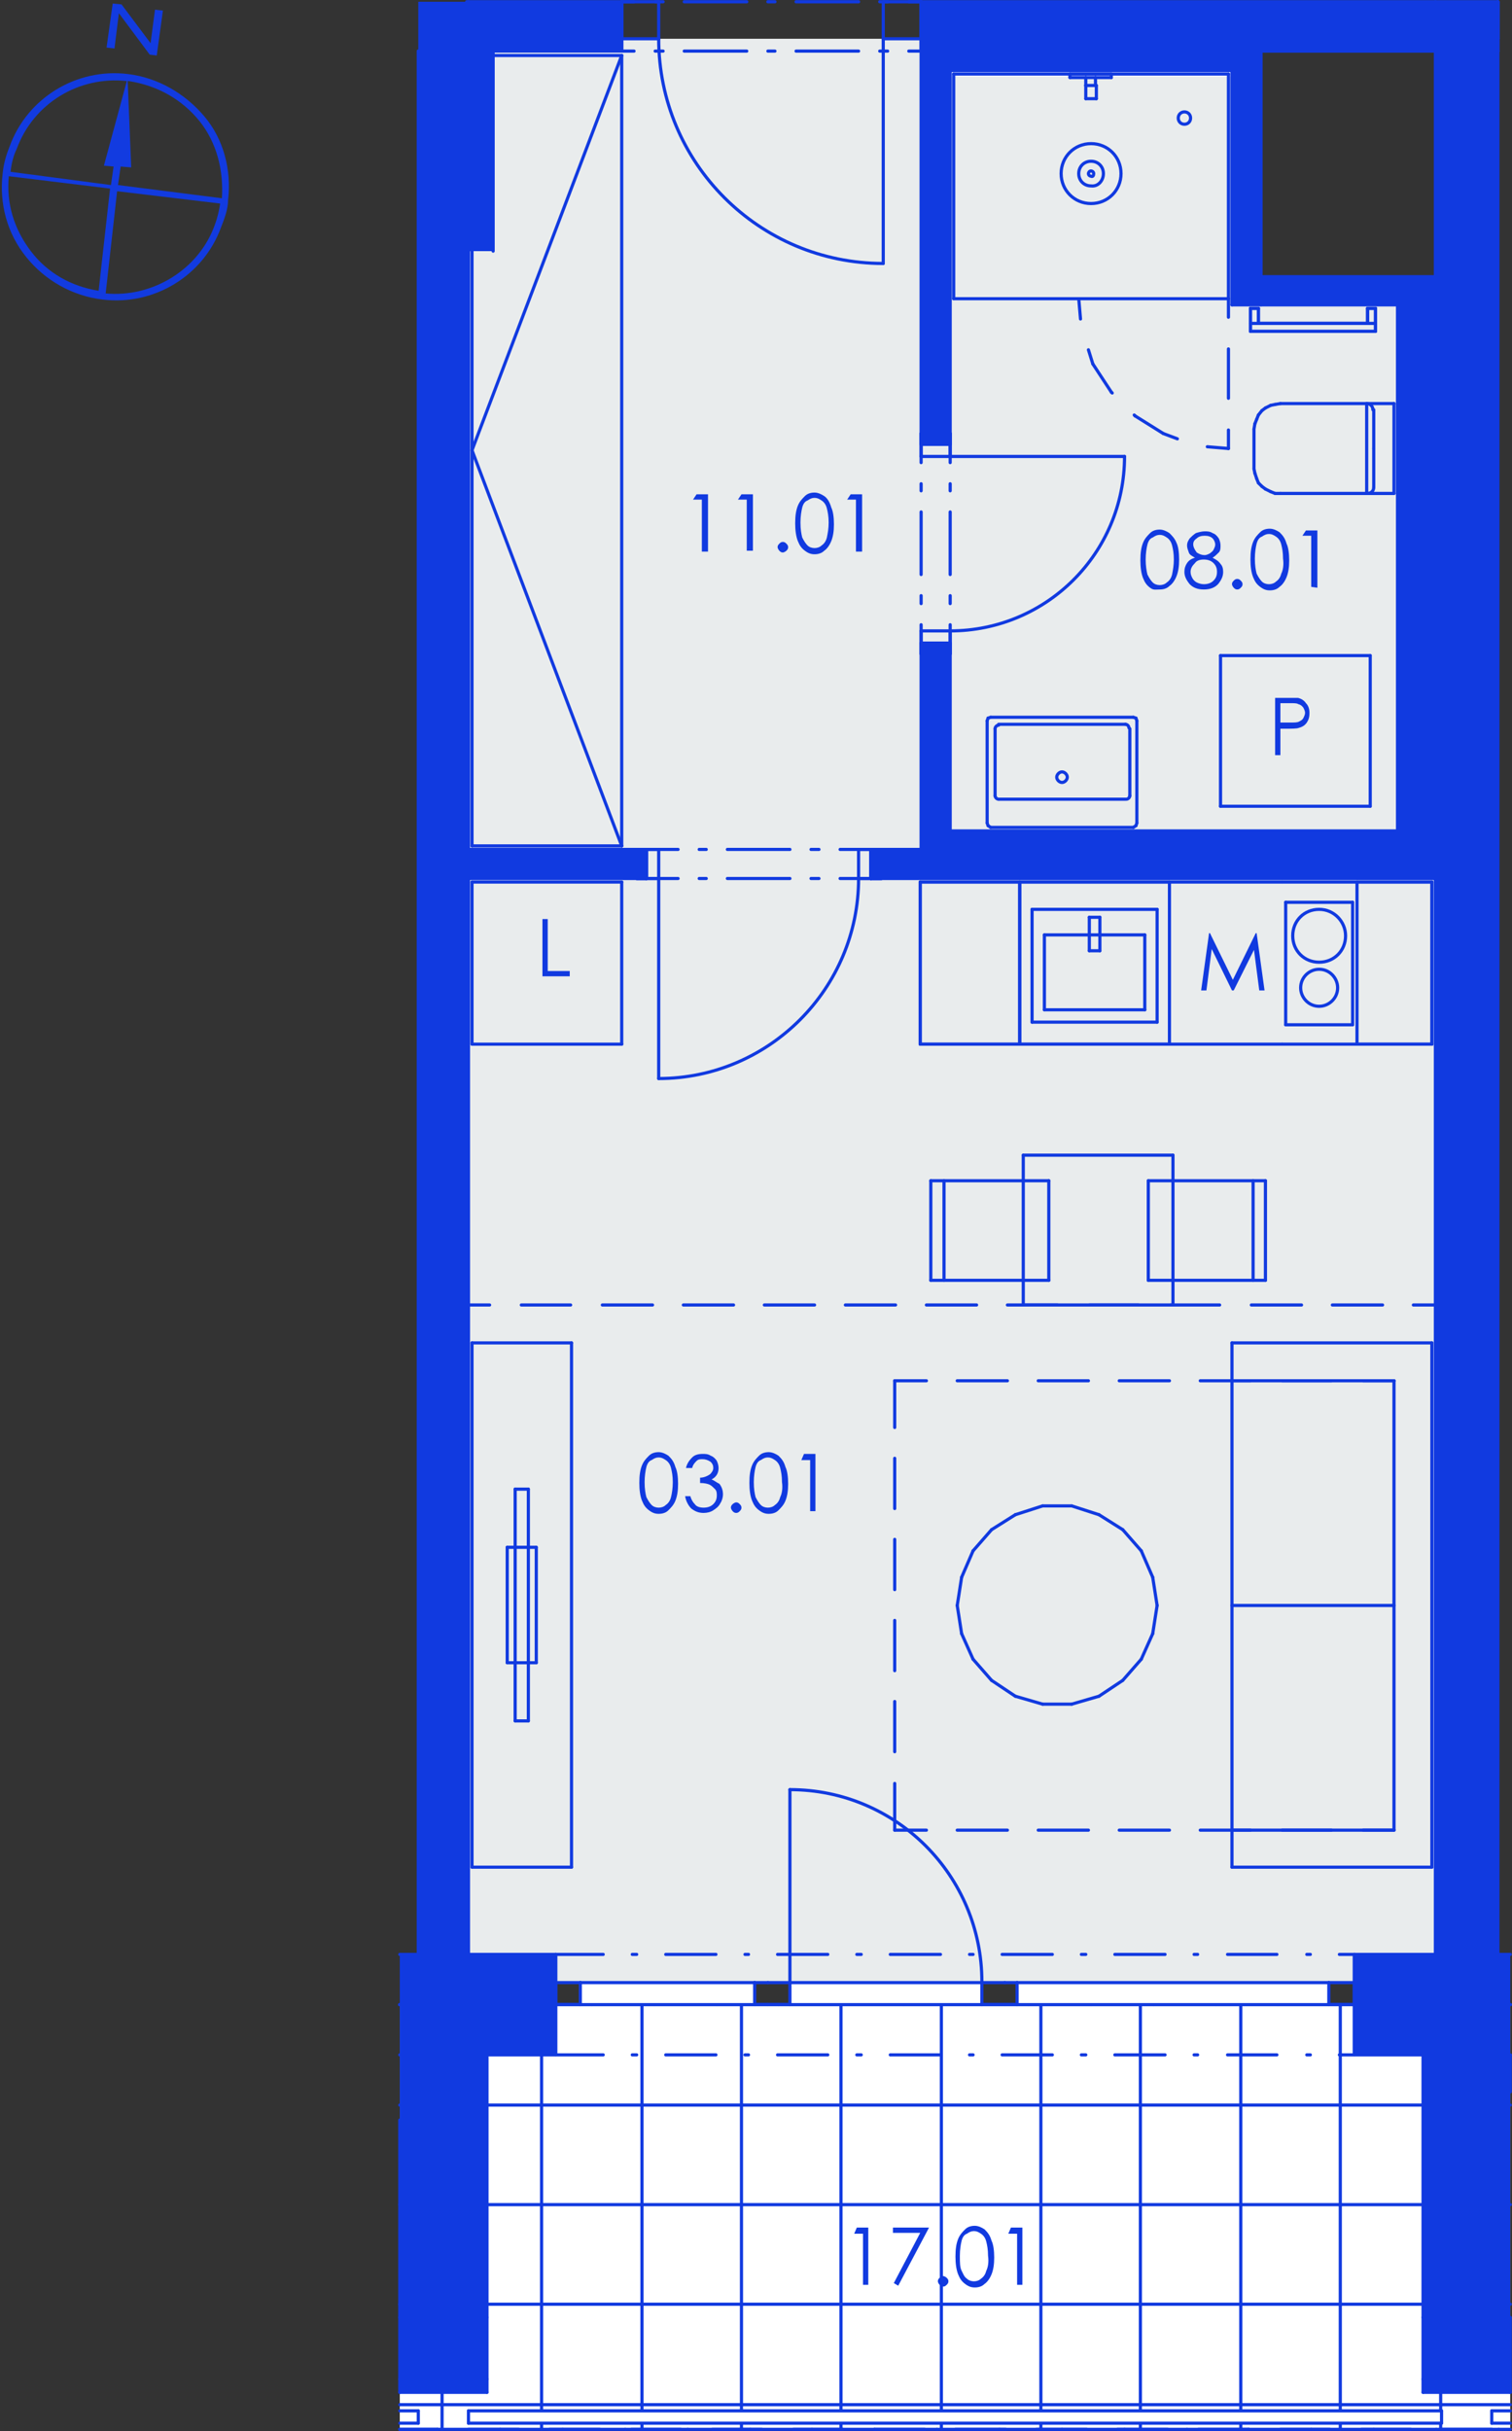 <?xml version="1.0" encoding="utf-8"?>
<!-- Generator: Adobe Illustrator 28.0.0, SVG Export Plug-In . SVG Version: 6.00 Build 0)  -->
<svg version="1.1" id="Layer_1" xmlns="http://www.w3.org/2000/svg" xmlns:xlink="http://www.w3.org/1999/xlink" x="0px" y="0px"
	 viewBox="0 0 171.7 275.9" style="enable-background:new 0 0 171.7 275.9;" xml:space="preserve">
<rect x="0" y="0" width="171.7" height="275.9" fill="#333333" stroke="none"/>
<style type="text/css">
	.st0{fill-rule:evenodd;clip-rule:evenodd;fill:#FFFFFF;}
	.st1{fill-rule:evenodd;clip-rule:evenodd;fill:#E9ECED;}
	.st2{opacity:0.753;fill-rule:evenodd;clip-rule:evenodd;fill:#259B64;enable-background:new    ;}
	.st3{fill:none;stroke:#113AE0;stroke-width:0.36;stroke-linecap:round;stroke-linejoin:round;stroke-miterlimit:10;}
	.st4{fill-rule:evenodd;clip-rule:evenodd;fill:#113AE0;}
	.st5{fill:#123BE0;}
</style>
<g>
	<polyline class="st0" points="45.4,221.8 47.5,221.8 45.4,221.8 	"/>
	<polyline class="st0" points="53.2,99.7 163,99.7 163,221.8 153.8,221.8 153.8,225 63.1,225 63.1,221.8 53.2,221.8 53.2,99.7 	"/>
	<polyline class="st0" points="107.9,8 139.9,8 139.9,34.6 158.7,34.6 158.7,94.3 107.9,94.3 107.9,8 	"/>
	<polyline class="st0" points="104.6,96.4 53.2,96.4 53.2,28.5 56,28.5 56,5.8 104.6,5.8 104.6,96.4 	"/>
	<polyline class="st0" points="45.4,233.2 45.4,272.9 45.4,272.9 45.4,233.2 	"/>
	<polyline class="st0" points="161.6,233.2 161.6,272.9 55.3,272.9 55.3,233.2 161.6,233.2 	"/>
	<polyline class="st1" points="53.2,5.8 70.6,5.8 70.6,4.4 105.3,4.4 105.3,8.7 139.9,8.7 139.9,34.6 163,34.6 163,221.8 
		153.8,221.8 153.8,225 63.1,225 63.1,221.8 53.2,221.8 53.2,5.8 	"/>
	<polyline class="st2" points="45.4,221.8 45.4,221.8 47.5,221.8 45.4,221.8 	"/>
	<line class="st3" x1="171.5" y1="227.5" x2="45.4" y2="227.5"/>
	<line class="st3" x1="171.5" y1="227.5" x2="45.4" y2="227.5"/>
	<line class="st3" x1="171.5" y1="227.5" x2="45.4" y2="227.5"/>
	<polyline class="st0" points="45.4,227.5 171.5,227.5 171.5,275.7 45.4,275.7 45.4,227.5 	"/>
	<g>
		<line class="st3" x1="45.4" y1="272.9" x2="171.5" y2="272.9"/>
		<line class="st3" x1="45.4" y1="261.5" x2="171.5" y2="261.5"/>
		<line class="st3" x1="45.4" y1="250.2" x2="171.5" y2="250.2"/>
		<line class="st3" x1="45.4" y1="238.9" x2="171.5" y2="238.9"/>
		<line class="st3" x1="45.4" y1="227.5" x2="171.5" y2="227.5"/>
		<line class="st3" x1="163.6" y1="275.7" x2="163.6" y2="227.5"/>
		<line class="st3" x1="152.2" y1="275.7" x2="152.2" y2="227.5"/>
		<line class="st3" x1="140.9" y1="275.7" x2="140.9" y2="227.5"/>
		<line class="st3" x1="129.5" y1="275.7" x2="129.5" y2="227.5"/>
		<line class="st3" x1="118.2" y1="275.7" x2="118.2" y2="227.5"/>
		<line class="st3" x1="106.9" y1="275.7" x2="106.9" y2="227.5"/>
		<line class="st3" x1="95.5" y1="275.7" x2="95.5" y2="227.5"/>
		<line class="st3" x1="84.2" y1="275.7" x2="84.2" y2="227.5"/>
		<line class="st3" x1="72.9" y1="275.7" x2="72.9" y2="227.5"/>
		<line class="st3" x1="61.5" y1="275.7" x2="61.5" y2="227.5"/>
		<line class="st3" x1="50.2" y1="275.7" x2="50.2" y2="227.5"/>
	</g>
	<line class="st3" x1="45.9" y1="227.5" x2="45.9" y2="227.5"/>
	<line class="st3" x1="53" y1="227.5" x2="53" y2="227.5"/>
	<line class="st3" x1="60.1" y1="227.5" x2="60.1" y2="227.5"/>
	<line class="st3" x1="67.2" y1="227.5" x2="67.2" y2="227.5"/>
	<line class="st3" x1="74.3" y1="227.5" x2="74.3" y2="227.5"/>
	<line class="st3" x1="81.4" y1="227.5" x2="81.4" y2="227.5"/>
	<line class="st3" x1="88.4" y1="227.5" x2="88.4" y2="227.5"/>
	<line class="st3" x1="95.5" y1="227.5" x2="95.5" y2="227.5"/>
	<line class="st3" x1="102.6" y1="227.5" x2="102.6" y2="227.5"/>
	<line class="st3" x1="109.7" y1="227.5" x2="109.7" y2="227.5"/>
	<line class="st3" x1="116.8" y1="227.5" x2="116.8" y2="227.5"/>
	<line class="st3" x1="123.9" y1="227.5" x2="123.9" y2="227.5"/>
	<line class="st3" x1="131" y1="227.5" x2="131" y2="227.5"/>
	<line class="st3" x1="138.1" y1="227.5" x2="138.1" y2="227.5"/>
	<line class="st3" x1="145.1" y1="227.5" x2="145.1" y2="227.5"/>
	<line class="st3" x1="152.2" y1="227.5" x2="152.2" y2="227.5"/>
	<line class="st3" x1="159.3" y1="227.5" x2="159.3" y2="227.5"/>
	<line class="st3" x1="166.4" y1="227.5" x2="166.4" y2="227.5"/>
	<line class="st3" x1="170.2" y1="275.7" x2="170.2" y2="275.7"/>
	<line class="st3" x1="163.1" y1="275.7" x2="163.1" y2="275.7"/>
	<line class="st3" x1="156" y1="275.7" x2="156" y2="275.7"/>
	<line class="st3" x1="148.9" y1="275.7" x2="148.9" y2="275.7"/>
	<line class="st3" x1="141.8" y1="275.7" x2="141.8" y2="275.7"/>
	<line class="st3" x1="134.8" y1="275.7" x2="134.8" y2="275.7"/>
	<line class="st3" x1="127.7" y1="275.7" x2="127.7" y2="275.7"/>
	<line class="st3" x1="120.6" y1="275.7" x2="120.6" y2="275.7"/>
	<line class="st3" x1="113.5" y1="275.7" x2="113.5" y2="275.7"/>
	<line class="st3" x1="106.4" y1="275.7" x2="106.4" y2="275.7"/>
	<line class="st3" x1="99.3" y1="275.7" x2="99.3" y2="275.7"/>
	<line class="st3" x1="92.2" y1="275.7" x2="92.2" y2="275.7"/>
	<line class="st3" x1="85.2" y1="275.7" x2="85.2" y2="275.7"/>
	<line class="st3" x1="78.1" y1="275.7" x2="78.1" y2="275.7"/>
	<line class="st3" x1="71" y1="275.7" x2="71" y2="275.7"/>
	<line class="st3" x1="63.9" y1="275.7" x2="63.9" y2="275.7"/>
	<line class="st3" x1="56.8" y1="275.7" x2="56.8" y2="275.7"/>
	<line class="st3" x1="49.7" y1="275.7" x2="49.7" y2="275.7"/>
	<line class="st3" x1="163" y1="5.8" x2="163" y2="221.8"/>
	<line class="st3" x1="170.1" y1="221.8" x2="170.1" y2="5.8"/>
	<line class="st3" x1="47.5" y1="5.8" x2="47.5" y2="221.8"/>
	<line class="st3" x1="53.2" y1="221.8" x2="53.2" y2="5.8"/>
	<line class="st3" x1="170.1" y1="5.8" x2="170.1" y2="4.4"/>
	<line class="st3" x1="170.1" y1="4.4" x2="170.1" y2="0.2"/>
	<line class="st3" x1="104.6" y1="5.8" x2="104.6" y2="4.4"/>
	<line class="st3" x1="104.6" y1="4.4" x2="104.6" y2="0.2"/>
	<line class="st3" x1="70.6" y1="5.8" x2="70.6" y2="4.4"/>
	<line class="st3" x1="70.6" y1="4.4" x2="70.6" y2="0.2"/>
	<line class="st3" x1="53.2" y1="5.8" x2="70.6" y2="5.8"/>
	<line class="st3" x1="104.6" y1="5.8" x2="170.1" y2="5.8"/>
	<line class="st3" x1="163" y1="0.2" x2="104.6" y2="0.2"/>
	<line class="st3" x1="170.1" y1="0.2" x2="163" y2="0.2"/>
	<line class="st3" x1="53.2" y1="0.2" x2="53" y2="0.2"/>
	<line class="st3" x1="70.6" y1="0.2" x2="53.2" y2="0.2"/>
	<line class="st3" x1="170.1" y1="0.2" x2="170.1" y2="4.4"/>
	<line class="st3" x1="170.1" y1="4.4" x2="170.1" y2="0.2"/>
	<line class="st3" x1="170.1" y1="4.4" x2="170.1" y2="0.2"/>
	<line class="st3" x1="170.1" y1="5.8" x2="170.1" y2="4.4"/>
	<line class="st3" x1="70.6" y1="5.8" x2="72" y2="5.8"/>
	<line class="st3" x1="74.4" y1="5.8" x2="75.3" y2="5.8"/>
	<line class="st3" x1="77.7" y1="5.8" x2="84.8" y2="5.8"/>
	<line class="st3" x1="87.2" y1="5.8" x2="88" y2="5.8"/>
	<line class="st3" x1="90.4" y1="5.8" x2="97.5" y2="5.8"/>
	<line class="st3" x1="99.9" y1="5.8" x2="100.8" y2="5.8"/>
	<line class="st3" x1="103.2" y1="5.8" x2="104.6" y2="5.8"/>
	<line class="st3" x1="70.6" y1="0.2" x2="72" y2="0.2"/>
	<line class="st3" x1="74.4" y1="0.2" x2="75.3" y2="0.2"/>
	<line class="st3" x1="77.7" y1="0.2" x2="84.8" y2="0.2"/>
	<line class="st3" x1="87.2" y1="0.2" x2="88" y2="0.2"/>
	<line class="st3" x1="90.4" y1="0.2" x2="97.5" y2="0.2"/>
	<line class="st3" x1="99.9" y1="0.2" x2="100.8" y2="0.2"/>
	<line class="st3" x1="103.2" y1="0.2" x2="104.6" y2="0.2"/>
	<g>
		<path class="st3" d="M100.3,29.9c-14.1,0-25.5-11.4-25.5-25.5"/>
	</g>
	<line class="st3" x1="70.6" y1="0.2" x2="74.8" y2="0.2"/>
	<line class="st3" x1="74.8" y1="0.2" x2="74.8" y2="4.4"/>
	<line class="st3" x1="74.8" y1="4.4" x2="70.6" y2="4.4"/>
	<line class="st3" x1="70.6" y1="4.4" x2="70.6" y2="0.2"/>
	<line class="st3" x1="104.6" y1="4.4" x2="100.3" y2="4.4"/>
	<line class="st3" x1="100.3" y1="4.4" x2="100.3" y2="0.2"/>
	<line class="st3" x1="100.3" y1="0.2" x2="104.6" y2="0.2"/>
	<line class="st3" x1="104.6" y1="0.2" x2="104.6" y2="4.4"/>
	<line class="st3" x1="100.3" y1="4.4" x2="100.3" y2="29.9"/>
	<line class="st3" x1="70.6" y1="4.4" x2="70.6" y2="0.2"/>
	<line class="st3" x1="70.6" y1="4.4" x2="70.6" y2="0.2"/>
	<line class="st3" x1="70.6" y1="5.8" x2="70.6" y2="4.4"/>
	<line class="st3" x1="104.6" y1="4.4" x2="104.6" y2="0.2"/>
	<line class="st3" x1="104.6" y1="4.4" x2="104.6" y2="0.2"/>
	<line class="st3" x1="104.6" y1="5.8" x2="104.6" y2="4.4"/>
	<line class="st3" x1="46.8" y1="227.5" x2="46.8" y2="233.2"/>
	<line class="st3" x1="53.9" y1="233.2" x2="53.9" y2="227.5"/>
	<line class="st3" x1="53.9" y1="227.5" x2="46.8" y2="227.5"/>
	<line class="st3" x1="163" y1="227.5" x2="163" y2="233.2"/>
	<line class="st3" x1="170.1" y1="233.2" x2="170.1" y2="227.5"/>
	<line class="st3" x1="170.1" y1="227.5" x2="163" y2="227.5"/>
	<line class="st3" x1="53.9" y1="227.5" x2="63.1" y2="227.5"/>
	<line class="st3" x1="153.8" y1="227.5" x2="163" y2="227.5"/>
	<line class="st3" x1="170.1" y1="227.5" x2="171.5" y2="227.5"/>
	<line class="st3" x1="45.4" y1="227.5" x2="46.8" y2="227.5"/>
	<line class="st3" x1="153.8" y1="225" x2="153.8" y2="221.8"/>
	<line class="st3" x1="153.8" y1="233.2" x2="153.8" y2="227.5"/>
	<line class="st3" x1="153.8" y1="227.5" x2="153.8" y2="225"/>
	<line class="st3" x1="63.1" y1="225" x2="63.1" y2="221.8"/>
	<line class="st3" x1="63.1" y1="233.2" x2="63.1" y2="227.5"/>
	<line class="st3" x1="63.1" y1="227.5" x2="63.1" y2="225"/>
	<line class="st3" x1="45.4" y1="233.2" x2="45.4" y2="233.2"/>
	<line class="st3" x1="55.3" y1="233.2" x2="63.1" y2="233.2"/>
	<line class="st3" x1="153.8" y1="233.2" x2="161.6" y2="233.2"/>
	<line class="st3" x1="171.5" y1="233.2" x2="171.5" y2="233.2"/>
	<line class="st3" x1="170.1" y1="221.8" x2="153.8" y2="221.8"/>
	<line class="st3" x1="171.5" y1="221.8" x2="170.1" y2="221.8"/>
	<line class="st3" x1="63.1" y1="221.8" x2="53.2" y2="221.8"/>
	<line class="st3" x1="47.5" y1="221.8" x2="45.4" y2="221.8"/>
	<line class="st3" x1="63.1" y1="233.2" x2="68.5" y2="233.2"/>
	<line class="st3" x1="71.8" y1="233.2" x2="72.3" y2="233.2"/>
	<line class="st3" x1="75.6" y1="233.2" x2="81.3" y2="233.2"/>
	<line class="st3" x1="84.6" y1="233.2" x2="85" y2="233.2"/>
	<line class="st3" x1="88.3" y1="233.2" x2="94" y2="233.2"/>
	<line class="st3" x1="97.3" y1="233.2" x2="97.8" y2="233.2"/>
	<line class="st3" x1="101.1" y1="233.2" x2="106.8" y2="233.2"/>
	<line class="st3" x1="110.1" y1="233.2" x2="110.5" y2="233.2"/>
	<line class="st3" x1="113.8" y1="233.2" x2="119.5" y2="233.2"/>
	<line class="st3" x1="122.8" y1="233.2" x2="123.3" y2="233.2"/>
	<line class="st3" x1="126.6" y1="233.2" x2="132.3" y2="233.2"/>
	<line class="st3" x1="135.6" y1="233.2" x2="136" y2="233.2"/>
	<line class="st3" x1="139.4" y1="233.2" x2="145" y2="233.2"/>
	<line class="st3" x1="148.4" y1="233.2" x2="148.8" y2="233.2"/>
	<line class="st3" x1="152.1" y1="233.2" x2="153.8" y2="233.2"/>
	<line class="st3" x1="63.1" y1="221.8" x2="68.5" y2="221.8"/>
	<line class="st3" x1="71.8" y1="221.8" x2="72.3" y2="221.8"/>
	<line class="st3" x1="75.6" y1="221.8" x2="81.3" y2="221.8"/>
	<line class="st3" x1="84.6" y1="221.8" x2="85" y2="221.8"/>
	<line class="st3" x1="88.3" y1="221.8" x2="94" y2="221.8"/>
	<line class="st3" x1="97.3" y1="221.8" x2="97.8" y2="221.8"/>
	<line class="st3" x1="101.1" y1="221.8" x2="106.8" y2="221.8"/>
	<line class="st3" x1="110.1" y1="221.8" x2="110.5" y2="221.8"/>
	<line class="st3" x1="113.8" y1="221.8" x2="119.5" y2="221.8"/>
	<line class="st3" x1="122.8" y1="221.8" x2="123.3" y2="221.8"/>
	<line class="st3" x1="126.6" y1="221.8" x2="132.3" y2="221.8"/>
	<line class="st3" x1="135.6" y1="221.8" x2="136" y2="221.8"/>
	<line class="st3" x1="139.4" y1="221.8" x2="145" y2="221.8"/>
	<line class="st3" x1="148.4" y1="221.8" x2="148.8" y2="221.8"/>
	<line class="st3" x1="152.1" y1="221.8" x2="153.8" y2="221.8"/>
	<polyline class="st0" points="65.9,225 65.9,227.5 85.7,227.5 85.7,225 65.9,225 	"/>
	<polyline class="st0" points="89.7,225 89.7,227.5 111.5,227.5 111.5,225 89.7,225 	"/>
	<polyline class="st0" points="115.5,225 115.5,227.5 150.9,227.5 150.9,225 115.5,225 	"/>
	<line class="st3" x1="63.1" y1="225" x2="65.9" y2="225"/>
	<line class="st3" x1="65.9" y1="225" x2="65.9" y2="227.5"/>
	<line class="st3" x1="65.9" y1="227.5" x2="63.1" y2="227.5"/>
	<line class="st3" x1="87.2" y1="227.5" x2="85.7" y2="227.5"/>
	<line class="st3" x1="85.7" y1="227.5" x2="85.7" y2="225"/>
	<line class="st3" x1="85.7" y1="225" x2="87.2" y2="225"/>
	<line class="st3" x1="65.9" y1="225" x2="85.7" y2="225"/>
	<line class="st3" x1="85.7" y1="227.5" x2="65.9" y2="227.5"/>
	<line class="st3" x1="87.2" y1="225" x2="89.7" y2="225"/>
	<line class="st3" x1="89.7" y1="225" x2="89.7" y2="227.5"/>
	<line class="st3" x1="89.7" y1="227.5" x2="87.2" y2="227.5"/>
	<line class="st3" x1="114.1" y1="227.5" x2="111.5" y2="227.5"/>
	<line class="st3" x1="111.5" y1="227.5" x2="111.5" y2="225"/>
	<line class="st3" x1="111.5" y1="225" x2="114.1" y2="225"/>
	<line class="st3" x1="89.7" y1="225" x2="111.5" y2="225"/>
	<line class="st3" x1="111.5" y1="227.5" x2="89.7" y2="227.5"/>
	<line class="st3" x1="89.7" y1="225" x2="89.7" y2="203.1"/>
	<line class="st3" x1="114.1" y1="225" x2="115.5" y2="225"/>
	<line class="st3" x1="115.5" y1="225" x2="115.5" y2="227.5"/>
	<line class="st3" x1="115.5" y1="227.5" x2="114.1" y2="227.5"/>
	<line class="st3" x1="153.8" y1="227.5" x2="150.9" y2="227.5"/>
	<line class="st3" x1="150.9" y1="227.5" x2="150.9" y2="225"/>
	<line class="st3" x1="150.9" y1="225" x2="153.8" y2="225"/>
	<line class="st3" x1="115.5" y1="225" x2="150.9" y2="225"/>
	<line class="st3" x1="150.9" y1="227.5" x2="115.5" y2="227.5"/>
	<g>
		<path class="st3" d="M89.7,203.1c12.1,0,21.8,9.8,21.8,21.8"/>
	</g>
	<line class="st3" x1="63.1" y1="227.5" x2="63.1" y2="225"/>
	<line class="st3" x1="63.1" y1="227.5" x2="63.1" y2="225"/>
	<line class="st3" x1="63.1" y1="233.2" x2="63.1" y2="227.5"/>
	<line class="st3" x1="63.1" y1="225" x2="63.1" y2="221.8"/>
	<line class="st3" x1="153.8" y1="227.5" x2="153.8" y2="225"/>
	<line class="st3" x1="153.8" y1="227.5" x2="153.8" y2="225"/>
	<line class="st3" x1="153.8" y1="233.2" x2="153.8" y2="227.5"/>
	<line class="st3" x1="153.8" y1="225" x2="153.8" y2="221.8"/>
	<line class="st3" x1="171.5" y1="275.7" x2="45.4" y2="275.7"/>
	<line class="st3" x1="73.4" y1="96.4" x2="72.3" y2="96.4"/>
	<line class="st3" x1="73.4" y1="99.7" x2="72.3" y2="99.7"/>
	<line class="st3" x1="73.4" y1="99.7" x2="73.4" y2="96.4"/>
	<line class="st3" x1="98.9" y1="96.4" x2="100.1" y2="96.4"/>
	<line class="st3" x1="98.9" y1="99.7" x2="100.1" y2="99.7"/>
	<line class="st3" x1="98.9" y1="99.7" x2="98.9" y2="96.4"/>
	<line class="st3" x1="163" y1="96.4" x2="107.9" y2="96.4"/>
	<line class="st3" x1="104.6" y1="96.4" x2="98.9" y2="96.4"/>
	<line class="st3" x1="73.4" y1="96.4" x2="53.2" y2="96.4"/>
	<line class="st3" x1="53.2" y1="99.7" x2="73.4" y2="99.7"/>
	<line class="st3" x1="98.9" y1="99.7" x2="163" y2="99.7"/>
	<line class="st3" x1="98.9" y1="99.7" x2="95.4" y2="99.7"/>
	<line class="st3" x1="93" y1="99.7" x2="92.1" y2="99.7"/>
	<line class="st3" x1="89.7" y1="99.7" x2="82.6" y2="99.7"/>
	<line class="st3" x1="80.2" y1="99.7" x2="79.4" y2="99.7"/>
	<line class="st3" x1="77" y1="99.7" x2="73.4" y2="99.7"/>
	<line class="st3" x1="98.9" y1="96.4" x2="95.4" y2="96.4"/>
	<line class="st3" x1="93" y1="96.4" x2="92.1" y2="96.4"/>
	<line class="st3" x1="89.7" y1="96.4" x2="82.6" y2="96.4"/>
	<line class="st3" x1="80.2" y1="96.4" x2="79.4" y2="96.4"/>
	<line class="st3" x1="77" y1="96.4" x2="73.4" y2="96.4"/>
	<g>
		<path class="st3" d="M97.5,99.7c0,12.5-10.2,22.7-22.7,22.7"/>
	</g>
	<line class="st3" x1="98.9" y1="96.4" x2="97.5" y2="96.4"/>
	<line class="st3" x1="97.5" y1="96.4" x2="97.5" y2="99.7"/>
	<line class="st3" x1="97.5" y1="99.7" x2="98.9" y2="99.7"/>
	<line class="st3" x1="98.9" y1="99.7" x2="98.9" y2="96.4"/>
	<line class="st3" x1="73.4" y1="99.7" x2="74.8" y2="99.7"/>
	<line class="st3" x1="74.8" y1="99.7" x2="74.8" y2="96.4"/>
	<line class="st3" x1="74.8" y1="96.4" x2="73.4" y2="96.4"/>
	<line class="st3" x1="73.4" y1="96.4" x2="73.4" y2="99.7"/>
	<line class="st3" x1="74.8" y1="99.7" x2="74.8" y2="122.4"/>
	<line class="st3" x1="98.9" y1="99.7" x2="98.9" y2="96.4"/>
	<line class="st3" x1="98.9" y1="99.7" x2="98.9" y2="96.4"/>
	<line class="st3" x1="98.9" y1="99.7" x2="100.1" y2="99.7"/>
	<line class="st3" x1="98.9" y1="99.7" x2="100.1" y2="99.7"/>
	<line class="st3" x1="98.9" y1="96.4" x2="100.1" y2="96.4"/>
	<line class="st3" x1="98.9" y1="96.4" x2="100.1" y2="96.4"/>
	<line class="st3" x1="73.4" y1="99.7" x2="73.4" y2="96.4"/>
	<line class="st3" x1="73.4" y1="99.7" x2="73.4" y2="96.4"/>
	<line class="st3" x1="73.4" y1="99.7" x2="72.3" y2="99.7"/>
	<line class="st3" x1="73.4" y1="99.7" x2="72.3" y2="99.7"/>
	<line class="st3" x1="73.4" y1="96.4" x2="72.3" y2="96.4"/>
	<line class="st3" x1="73.4" y1="96.4" x2="72.3" y2="96.4"/>
	<line class="st3" x1="139.9" y1="34.6" x2="143.2" y2="34.6"/>
	<line class="st3" x1="139.9" y1="5.8" x2="139.9" y2="34.6"/>
	<line class="st3" x1="143.2" y1="31.4" x2="143.2" y2="5.8"/>
	<line class="st3" x1="139.9" y1="5.8" x2="107.9" y2="5.8"/>
	<line class="st3" x1="107.9" y1="8" x2="139.9" y2="8"/>
	<line class="st3" x1="143.2" y1="34.6" x2="163" y2="34.6"/>
	<line class="st3" x1="163" y1="31.4" x2="143.2" y2="31.4"/>
	<line class="st3" x1="104.6" y1="50.4" x2="104.6" y2="49.2"/>
	<line class="st3" x1="107.9" y1="50.4" x2="107.9" y2="49.2"/>
	<line class="st3" x1="107.9" y1="50.4" x2="104.6" y2="50.4"/>
	<line class="st3" x1="104.6" y1="73" x2="104.6" y2="74.2"/>
	<line class="st3" x1="107.9" y1="73" x2="107.9" y2="74.2"/>
	<line class="st3" x1="107.9" y1="73" x2="104.6" y2="73"/>
	<line class="st3" x1="104.6" y1="5.8" x2="104.6" y2="50.4"/>
	<line class="st3" x1="104.6" y1="73" x2="104.6" y2="96.4"/>
	<line class="st3" x1="107.9" y1="96.4" x2="107.9" y2="73"/>
	<line class="st3" x1="107.9" y1="50.4" x2="107.9" y2="5.8"/>
	<line class="st3" x1="107.9" y1="73" x2="107.9" y2="70.9"/>
	<line class="st3" x1="107.9" y1="68.5" x2="107.9" y2="67.6"/>
	<line class="st3" x1="107.9" y1="65.2" x2="107.9" y2="58.1"/>
	<line class="st3" x1="107.9" y1="55.7" x2="107.9" y2="54.9"/>
	<line class="st3" x1="107.9" y1="52.5" x2="107.9" y2="50.4"/>
	<line class="st3" x1="104.6" y1="73" x2="104.6" y2="70.9"/>
	<line class="st3" x1="104.6" y1="68.5" x2="104.6" y2="67.6"/>
	<line class="st3" x1="104.6" y1="65.2" x2="104.6" y2="58.1"/>
	<line class="st3" x1="104.6" y1="55.7" x2="104.6" y2="54.9"/>
	<line class="st3" x1="104.6" y1="52.5" x2="104.6" y2="50.4"/>
	<g>
		<path class="st3" d="M127.7,51.8c0,11-8.9,19.8-19.8,19.8"/>
	</g>
	<line class="st3" x1="104.6" y1="73" x2="104.6" y2="71.6"/>
	<line class="st3" x1="104.6" y1="71.6" x2="107.9" y2="71.6"/>
	<line class="st3" x1="107.9" y1="71.6" x2="107.9" y2="73"/>
	<line class="st3" x1="107.9" y1="73" x2="104.6" y2="73"/>
	<line class="st3" x1="107.9" y1="50.4" x2="107.9" y2="51.8"/>
	<line class="st3" x1="107.9" y1="51.8" x2="104.6" y2="51.8"/>
	<line class="st3" x1="104.6" y1="51.8" x2="104.6" y2="50.4"/>
	<line class="st3" x1="104.6" y1="50.4" x2="107.9" y2="50.4"/>
	<line class="st3" x1="107.9" y1="51.8" x2="127.7" y2="51.8"/>
	<line class="st3" x1="107.9" y1="73" x2="104.6" y2="73"/>
	<line class="st3" x1="107.9" y1="73" x2="104.6" y2="73"/>
	<line class="st3" x1="107.9" y1="73" x2="107.9" y2="74.2"/>
	<line class="st3" x1="107.9" y1="73" x2="107.9" y2="74.2"/>
	<line class="st3" x1="104.6" y1="73" x2="104.6" y2="74.2"/>
	<line class="st3" x1="104.6" y1="73" x2="104.6" y2="74.2"/>
	<line class="st3" x1="107.9" y1="50.4" x2="104.6" y2="50.4"/>
	<line class="st3" x1="107.9" y1="50.4" x2="104.6" y2="50.4"/>
	<line class="st3" x1="107.9" y1="50.4" x2="107.9" y2="49.2"/>
	<line class="st3" x1="107.9" y1="50.4" x2="107.9" y2="49.2"/>
	<line class="st3" x1="104.6" y1="50.4" x2="104.6" y2="49.2"/>
	<line class="st3" x1="104.6" y1="50.4" x2="104.6" y2="49.2"/>
	<line class="st3" x1="158.7" y1="34.6" x2="158.7" y2="94.3"/>
	<line class="st3" x1="163" y1="96.4" x2="163" y2="34.6"/>
	<line class="st3" x1="107.9" y1="96.4" x2="158.7" y2="96.4"/>
	<line class="st3" x1="158.7" y1="94.3" x2="107.9" y2="94.3"/>
	<line class="st3" x1="163" y1="227.5" x2="163" y2="233.2"/>
	<line class="st3" x1="170.1" y1="233.2" x2="170.1" y2="227.5"/>
	<line class="st3" x1="170.1" y1="227.5" x2="163" y2="227.5"/>
	<line class="st3" x1="163" y1="233.2" x2="163" y2="263"/>
	<line class="st3" x1="170.1" y1="263" x2="170.1" y2="233.2"/>
	<line class="st3" x1="161.6" y1="233.2" x2="161.6" y2="263"/>
	<line class="st3" x1="171.5" y1="237.4" x2="171.5" y2="233.2"/>
	<line class="st3" x1="163" y1="270" x2="170.1" y2="270"/>
	<line class="st3" x1="171.5" y1="270" x2="171.5" y2="263"/>
	<line class="st3" x1="170.1" y1="270" x2="170.1" y2="263"/>
	<line class="st3" x1="161.6" y1="271.5" x2="171.5" y2="271.5"/>
	<line class="st3" x1="171.5" y1="271.5" x2="171.5" y2="270"/>
	<line class="st3" x1="161.6" y1="271.5" x2="161.6" y2="270"/>
	<line class="st3" x1="163" y1="270" x2="163" y2="263"/>
	<line class="st3" x1="161.6" y1="270" x2="161.6" y2="263"/>
	<line class="st3" x1="46.8" y1="227.5" x2="46.8" y2="233.2"/>
	<line class="st3" x1="53.9" y1="233.2" x2="53.9" y2="227.5"/>
	<line class="st3" x1="53.9" y1="227.5" x2="46.8" y2="227.5"/>
	<line class="st3" x1="46.8" y1="233.2" x2="46.8" y2="263"/>
	<line class="st3" x1="53.9" y1="263" x2="53.9" y2="233.2"/>
	<line class="st3" x1="45.4" y1="240.6" x2="45.4" y2="263"/>
	<line class="st3" x1="55.3" y1="263" x2="55.3" y2="233.2"/>
	<line class="st3" x1="46.8" y1="270" x2="53.9" y2="270"/>
	<line class="st3" x1="55.3" y1="270" x2="55.3" y2="263"/>
	<line class="st3" x1="53.9" y1="270" x2="53.9" y2="263"/>
	<line class="st3" x1="45.4" y1="271.5" x2="55.3" y2="271.5"/>
	<line class="st3" x1="55.3" y1="271.5" x2="55.3" y2="270"/>
	<line class="st3" x1="45.4" y1="271.5" x2="45.4" y2="270"/>
	<line class="st3" x1="46.8" y1="270" x2="46.8" y2="263"/>
	<line class="st3" x1="45.4" y1="270" x2="45.4" y2="263"/>
	<polyline class="st0" points="47.5,275 45.4,275 45.4,273.6 47.5,273.6 47.5,275 	"/>
	<line class="st3" x1="47.5" y1="275" x2="47.5" y2="273.6"/>
	<line class="st3" x1="47.5" y1="273.6" x2="45.4" y2="273.6"/>
	<line class="st3" x1="45.4" y1="275" x2="47.5" y2="275"/>
	<polyline class="st0" points="163.7,275 163.7,273.6 53.2,273.6 53.2,275 163.7,275 	"/>
	<line class="st3" x1="163.7" y1="275" x2="163.7" y2="273.6"/>
	<line class="st3" x1="163.7" y1="273.6" x2="53.2" y2="273.6"/>
	<line class="st3" x1="53.2" y1="273.6" x2="53.2" y2="275"/>
	<line class="st3" x1="53.2" y1="275" x2="163.7" y2="275"/>
	<polyline class="st0" points="171.5,275 169.4,275 169.4,273.6 171.5,273.6 171.5,275 	"/>
	<line class="st3" x1="171.5" y1="273.6" x2="169.4" y2="273.6"/>
	<line class="st3" x1="169.4" y1="273.6" x2="169.4" y2="275"/>
	<line class="st3" x1="169.4" y1="275" x2="171.5" y2="275"/>
	<line class="st3" x1="131.4" y1="116" x2="117.2" y2="116"/>
	<line class="st3" x1="117.2" y1="116" x2="117.2" y2="103.2"/>
	<line class="st3" x1="117.2" y1="103.2" x2="131.4" y2="103.2"/>
	<line class="st3" x1="131.4" y1="103.2" x2="131.4" y2="116"/>
	<line class="st3" x1="132.8" y1="118.5" x2="115.8" y2="118.5"/>
	<line class="st3" x1="115.8" y1="118.5" x2="115.8" y2="100.1"/>
	<line class="st3" x1="115.8" y1="100.1" x2="132.8" y2="100.1"/>
	<line class="st3" x1="132.8" y1="100.1" x2="132.8" y2="118.5"/>
	<line class="st3" x1="132.8" y1="118.5" x2="115.8" y2="118.5"/>
	<line class="st3" x1="115.8" y1="100.1" x2="132.8" y2="100.1"/>
	<line class="st3" x1="130" y1="114.6" x2="118.6" y2="114.6"/>
	<line class="st3" x1="118.6" y1="114.6" x2="118.6" y2="106.1"/>
	<line class="st3" x1="118.6" y1="106.1" x2="130" y2="106.1"/>
	<line class="st3" x1="130" y1="106.1" x2="130" y2="114.6"/>
	<line class="st3" x1="124.9" y1="107.9" x2="123.7" y2="107.9"/>
	<line class="st3" x1="123.7" y1="107.9" x2="123.7" y2="104.1"/>
	<line class="st3" x1="123.7" y1="104.1" x2="124.9" y2="104.1"/>
	<line class="st3" x1="124.9" y1="104.1" x2="124.9" y2="107.9"/>
	<line class="st3" x1="145.6" y1="118.5" x2="132.8" y2="118.5"/>
	<line class="st3" x1="145.6" y1="100.1" x2="132.8" y2="100.1"/>
	<line class="st3" x1="70.6" y1="118.5" x2="53.6" y2="118.5"/>
	<line class="st3" x1="53.6" y1="118.5" x2="53.6" y2="100.1"/>
	<line class="st3" x1="53.6" y1="100.1" x2="70.6" y2="100.1"/>
	<line class="st3" x1="70.6" y1="100.1" x2="70.6" y2="118.5"/>
	<line class="st3" x1="64.9" y1="211.9" x2="64.9" y2="152.4"/>
	<line class="st3" x1="64.9" y1="152.4" x2="53.6" y2="152.4"/>
	<line class="st3" x1="53.6" y1="152.4" x2="53.6" y2="211.9"/>
	<line class="st3" x1="53.6" y1="211.9" x2="64.9" y2="211.9"/>
	<line class="st3" x1="146" y1="116.3" x2="153.6" y2="116.3"/>
	<line class="st3" x1="153.6" y1="116.3" x2="153.6" y2="102.4"/>
	<line class="st3" x1="153.6" y1="102.4" x2="146" y2="102.4"/>
	<line class="st3" x1="146" y1="102.4" x2="146" y2="116.3"/>
	<g>
		<path class="st3" d="M152.8,106.2c0-1.6-1.3-3-3-3s-3,1.3-3,3s1.3,3,3,3S152.8,107.9,152.8,106.2"/>
	</g>
	<g>
		<path class="st3" d="M151.9,112.1c0-1.1-0.9-2.1-2.1-2.1c-1.1,0-2.1,0.9-2.1,2.1c0,1.1,0.9,2.1,2.1,2.1
			C150.9,114.2,151.9,113.3,151.9,112.1"/>
	</g>
	<line class="st3" x1="145.6" y1="118.5" x2="154.1" y2="118.5"/>
	<line class="st3" x1="145.6" y1="100.1" x2="154.1" y2="100.1"/>
	<line class="st3" x1="130.4" y1="134" x2="130.4" y2="145.3"/>
	<line class="st3" x1="130.4" y1="145.3" x2="143.7" y2="145.3"/>
	<line class="st3" x1="143.7" y1="145.3" x2="143.7" y2="134"/>
	<line class="st3" x1="143.7" y1="134" x2="130.4" y2="134"/>
	<line class="st3" x1="119.1" y1="134" x2="119.1" y2="145.3"/>
	<line class="st3" x1="119.1" y1="145.3" x2="105.7" y2="145.3"/>
	<line class="st3" x1="105.7" y1="145.3" x2="105.7" y2="134"/>
	<line class="st3" x1="105.7" y1="134" x2="119.1" y2="134"/>
	<line class="st3" x1="116.2" y1="131.1" x2="116.2" y2="148.1"/>
	<line class="st3" x1="116.2" y1="148.1" x2="133.2" y2="148.1"/>
	<line class="st3" x1="133.2" y1="148.1" x2="133.2" y2="131.1"/>
	<line class="st3" x1="133.2" y1="131.1" x2="116.2" y2="131.1"/>
	<line class="st3" x1="142.3" y1="134" x2="142.3" y2="145.3"/>
	<line class="st3" x1="107.2" y1="134" x2="107.2" y2="145.3"/>
	<line class="st3" x1="70.6" y1="96" x2="70.6" y2="6.3"/>
	<line class="st3" x1="70.6" y1="6.3" x2="53.6" y2="6.3"/>
	<line class="st3" x1="53.6" y1="6.3" x2="53.6" y2="96"/>
	<line class="st3" x1="53.6" y1="96" x2="70.6" y2="96"/>
	<line class="st3" x1="70.6" y1="6.3" x2="53.6" y2="51.1"/>
	<line class="st3" x1="53.6" y1="51.1" x2="70.6" y2="96"/>
	<line class="st3" x1="139.5" y1="8.4" x2="139.5" y2="33.9"/>
	<line class="st3" x1="139.5" y1="33.9" x2="108.3" y2="33.9"/>
	<line class="st3" x1="108.3" y1="33.9" x2="108.3" y2="8.4"/>
	<line class="st3" x1="108.3" y1="8.4" x2="139.5" y2="8.4"/>
	<g>
		<path class="st3" d="M135.2,13.4c0-0.4-0.3-0.7-0.7-0.7s-0.7,0.3-0.7,0.7s0.3,0.7,0.7,0.7S135.2,13.8,135.2,13.4"/>
	</g>
	<line class="st3" x1="126.2" y1="8.4" x2="126.2" y2="8.8"/>
	<line class="st3" x1="126.2" y1="8.8" x2="124.4" y2="8.8"/>
	<line class="st3" x1="124.4" y1="8.8" x2="124.4" y2="9.7"/>
	<line class="st3" x1="124.4" y1="9.7" x2="124.5" y2="9.7"/>
	<line class="st3" x1="124.5" y1="9.7" x2="124.5" y2="11.2"/>
	<line class="st3" x1="124.5" y1="11.2" x2="123.3" y2="11.2"/>
	<line class="st3" x1="123.3" y1="11.2" x2="123.3" y2="9.7"/>
	<line class="st3" x1="123.3" y1="9.7" x2="123.3" y2="9.7"/>
	<line class="st3" x1="123.3" y1="9.7" x2="123.3" y2="8.8"/>
	<line class="st3" x1="123.3" y1="8.8" x2="121.5" y2="8.8"/>
	<line class="st3" x1="121.5" y1="8.8" x2="121.5" y2="8.4"/>
	<line class="st3" x1="121.5" y1="8.4" x2="126.2" y2="8.4"/>
	<line class="st3" x1="124.4" y1="8.8" x2="123.3" y2="8.8"/>
	<line class="st3" x1="124.4" y1="9.7" x2="123.3" y2="9.7"/>
	<g>
		<path class="st3" d="M127.3,19.7c0-1.9-1.5-3.4-3.4-3.4s-3.4,1.5-3.4,3.4s1.5,3.4,3.4,3.4S127.3,21.6,127.3,19.7"/>
	</g>
	<g>
		<path class="st3" d="M125.3,19.7c0-0.8-0.6-1.4-1.4-1.4s-1.4,0.6-1.4,1.4s0.6,1.4,1.4,1.4C124.7,21.2,125.3,20.5,125.3,19.7"/>
	</g>
	<g>
		<path class="st3" d="M124.2,19.7c0-0.2-0.2-0.3-0.3-0.3c-0.2,0-0.3,0.2-0.3,0.3c0,0.2,0.2,0.3,0.3,0.3
			C124.1,20.1,124.2,19.9,124.2,19.7"/>
	</g>
	<line class="st3" x1="112.5" y1="93.9" x2="128.7" y2="93.9"/>
	<line class="st3" x1="128.7" y1="93.9" x2="129" y2="93.7"/>
	<line class="st3" x1="129" y1="93.7" x2="129.1" y2="93.4"/>
	<line class="st3" x1="129.1" y1="93.4" x2="129.1" y2="81.8"/>
	<line class="st3" x1="129.1" y1="81.8" x2="129" y2="81.5"/>
	<line class="st3" x1="129" y1="81.5" x2="128.7" y2="81.4"/>
	<line class="st3" x1="128.7" y1="81.4" x2="112.5" y2="81.4"/>
	<line class="st3" x1="112.5" y1="81.4" x2="112.2" y2="81.5"/>
	<line class="st3" x1="112.2" y1="81.5" x2="112.1" y2="81.8"/>
	<line class="st3" x1="112.1" y1="81.8" x2="112.1" y2="93.4"/>
	<line class="st3" x1="112.1" y1="93.4" x2="112.2" y2="93.7"/>
	<line class="st3" x1="112.2" y1="93.7" x2="112.5" y2="93.9"/>
	<line class="st3" x1="113.4" y1="90.7" x2="127.8" y2="90.7"/>
	<line class="st3" x1="128.3" y1="90.3" x2="128.3" y2="82.7"/>
	<line class="st3" x1="127.8" y1="82.2" x2="113.4" y2="82.2"/>
	<line class="st3" x1="113" y1="82.7" x2="113" y2="90.3"/>
	<g>
		<path class="st3" d="M128.3,90.3c0,0.2-0.2,0.4-0.4,0.4"/>
	</g>
	<g>
		<path class="st3" d="M127.8,82.2c0.2,0,0.4,0.2,0.4,0.4"/>
	</g>
	<g>
		<path class="st3" d="M113,82.7c0-0.2,0.2-0.4,0.4-0.4"/>
	</g>
	<g>
		<path class="st3" d="M113.4,90.7c-0.2,0-0.4-0.2-0.4-0.4"/>
	</g>
	<g>
		<path class="st3" d="M121.2,88.2c0-0.3-0.3-0.6-0.6-0.6c-0.3,0-0.6,0.3-0.6,0.6c0,0.3,0.3,0.6,0.6,0.6
			C120.9,88.8,121.2,88.5,121.2,88.2"/>
	</g>
	<line class="st3" x1="155.6" y1="91.5" x2="155.6" y2="74.4"/>
	<line class="st3" x1="155.6" y1="74.4" x2="138.6" y2="74.4"/>
	<line class="st3" x1="138.6" y1="74.4" x2="138.6" y2="91.5"/>
	<line class="st3" x1="138.6" y1="91.5" x2="155.6" y2="91.5"/>
	<line class="st3" x1="142" y1="35" x2="142" y2="37.6"/>
	<line class="st3" x1="142" y1="37.6" x2="156.2" y2="37.6"/>
	<line class="st3" x1="156.2" y1="37.6" x2="156.2" y2="35"/>
	<line class="st3" x1="156.2" y1="35" x2="155.3" y2="35"/>
	<line class="st3" x1="155.3" y1="35" x2="155.3" y2="36.7"/>
	<line class="st3" x1="155.3" y1="36.7" x2="142.9" y2="36.7"/>
	<line class="st3" x1="142.9" y1="36.7" x2="142.9" y2="35"/>
	<line class="st3" x1="142.9" y1="35" x2="142" y2="35"/>
	<line class="st3" x1="142" y1="35" x2="142" y2="37.6"/>
	<line class="st3" x1="156.2" y1="35" x2="156.2" y2="37.6"/>
	<line class="st3" x1="142.9" y1="35" x2="142.9" y2="36.7"/>
	<line class="st3" x1="155.3" y1="35" x2="155.3" y2="36.7"/>
	<line class="st3" x1="142" y1="37.6" x2="156.2" y2="37.6"/>
	<line class="st3" x1="142" y1="36.7" x2="156.2" y2="36.7"/>
	<line class="st3" x1="142" y1="35" x2="142.9" y2="35"/>
	<line class="st3" x1="155.3" y1="35" x2="156.2" y2="35"/>
	<line class="st3" x1="142.4" y1="53.2" x2="142.5" y2="53.7"/>
	<line class="st3" x1="142.5" y1="53.7" x2="142.7" y2="54.3"/>
	<line class="st3" x1="142.7" y1="54.3" x2="142.9" y2="54.8"/>
	<line class="st3" x1="142.9" y1="54.8" x2="143.3" y2="55.2"/>
	<line class="st3" x1="143.3" y1="55.2" x2="143.7" y2="55.5"/>
	<line class="st3" x1="143.7" y1="55.5" x2="144.3" y2="55.8"/>
	<line class="st3" x1="144.3" y1="55.8" x2="144.8" y2="56"/>
	<line class="st3" x1="144.8" y1="56" x2="145.4" y2="56"/>
	<line class="st3" x1="145.4" y1="56" x2="158.3" y2="56"/>
	<line class="st3" x1="158.3" y1="56" x2="158.3" y2="45.8"/>
	<line class="st3" x1="158.3" y1="45.8" x2="145.4" y2="45.8"/>
	<line class="st3" x1="145.4" y1="45.8" x2="144.8" y2="45.9"/>
	<line class="st3" x1="144.8" y1="45.9" x2="144.3" y2="46"/>
	<line class="st3" x1="144.3" y1="46" x2="143.7" y2="46.3"/>
	<line class="st3" x1="143.7" y1="46.3" x2="143.3" y2="46.6"/>
	<line class="st3" x1="143.3" y1="46.6" x2="142.9" y2="47.1"/>
	<line class="st3" x1="142.9" y1="47.1" x2="142.7" y2="47.6"/>
	<line class="st3" x1="142.7" y1="47.6" x2="142.5" y2="48.1"/>
	<line class="st3" x1="142.5" y1="48.1" x2="142.4" y2="48.7"/>
	<line class="st3" x1="142.4" y1="48.7" x2="142.4" y2="53.2"/>
	<line class="st3" x1="156" y1="50.9" x2="156" y2="46.5"/>
	<line class="st3" x1="155.2" y1="45.8" x2="155.2" y2="56"/>
	<line class="st3" x1="156" y1="55.3" x2="156" y2="50.9"/>
	<g>
		<path class="st3" d="M155.2,45.8c0.4,0,0.7,0.3,0.7,0.7"/>
	</g>
	<g>
		<path class="st3" d="M156,55.3c0,0.4-0.3,0.7-0.7,0.7"/>
	</g>
	<line class="st3" x1="139.9" y1="152.4" x2="139.9" y2="211.9"/>
	<line class="st3" x1="139.9" y1="211.9" x2="162.6" y2="211.9"/>
	<line class="st3" x1="162.6" y1="211.9" x2="162.6" y2="152.4"/>
	<line class="st3" x1="162.6" y1="152.4" x2="139.9" y2="152.4"/>
	<line class="st3" x1="139.9" y1="156.7" x2="158.3" y2="156.7"/>
	<line class="st3" x1="139.9" y1="207.7" x2="158.3" y2="207.7"/>
	<line class="st3" x1="158.3" y1="156.7" x2="158.3" y2="207.7"/>
	<line class="st3" x1="139.9" y1="182.2" x2="158.3" y2="182.2"/>
	<line class="st3" x1="60.9" y1="188.7" x2="60.9" y2="175.6"/>
	<line class="st3" x1="60.9" y1="175.6" x2="57.6" y2="175.6"/>
	<line class="st3" x1="57.6" y1="175.6" x2="57.6" y2="188.7"/>
	<line class="st3" x1="57.6" y1="188.7" x2="60.9" y2="188.7"/>
	<line class="st3" x1="60" y1="195.3" x2="60" y2="169"/>
	<line class="st3" x1="60" y1="169" x2="58.5" y2="169"/>
	<line class="st3" x1="58.5" y1="169" x2="58.5" y2="195.3"/>
	<line class="st3" x1="58.5" y1="195.3" x2="60" y2="195.3"/>
	<line class="st3" x1="131.4" y1="182.2" x2="130.9" y2="179"/>
	<line class="st3" x1="130.9" y1="179" x2="129.6" y2="176"/>
	<line class="st3" x1="129.6" y1="176" x2="127.5" y2="173.6"/>
	<line class="st3" x1="127.5" y1="173.6" x2="124.8" y2="171.9"/>
	<line class="st3" x1="124.8" y1="171.9" x2="121.7" y2="170.9"/>
	<line class="st3" x1="121.7" y1="170.9" x2="118.4" y2="170.9"/>
	<line class="st3" x1="118.4" y1="170.9" x2="115.3" y2="171.9"/>
	<line class="st3" x1="115.3" y1="171.9" x2="112.6" y2="173.6"/>
	<line class="st3" x1="112.6" y1="173.6" x2="110.5" y2="176"/>
	<line class="st3" x1="110.5" y1="176" x2="109.2" y2="179"/>
	<line class="st3" x1="109.2" y1="179" x2="108.7" y2="182.2"/>
	<line class="st3" x1="108.7" y1="182.2" x2="109.2" y2="185.4"/>
	<line class="st3" x1="109.2" y1="185.4" x2="110.5" y2="188.3"/>
	<line class="st3" x1="110.5" y1="188.3" x2="112.6" y2="190.7"/>
	<line class="st3" x1="112.6" y1="190.7" x2="115.3" y2="192.5"/>
	<line class="st3" x1="115.3" y1="192.5" x2="118.4" y2="193.4"/>
	<line class="st3" x1="118.4" y1="193.4" x2="121.7" y2="193.4"/>
	<line class="st3" x1="121.7" y1="193.4" x2="124.8" y2="192.5"/>
	<line class="st3" x1="124.8" y1="192.5" x2="127.5" y2="190.7"/>
	<line class="st3" x1="127.5" y1="190.7" x2="129.6" y2="188.3"/>
	<line class="st3" x1="129.6" y1="188.3" x2="130.9" y2="185.4"/>
	<line class="st3" x1="130.9" y1="185.4" x2="131.4" y2="182.2"/>
	<line class="st3" x1="115.8" y1="118.5" x2="104.5" y2="118.5"/>
	<line class="st3" x1="104.5" y1="118.5" x2="104.5" y2="100.1"/>
	<line class="st3" x1="104.5" y1="100.1" x2="115.8" y2="100.1"/>
	<line class="st3" x1="115.8" y1="100.1" x2="115.8" y2="118.5"/>
	<line class="st3" x1="115.8" y1="118.5" x2="104.5" y2="118.5"/>
	<line class="st3" x1="104.5" y1="118.5" x2="104.5" y2="100.1"/>
	<line class="st3" x1="104.5" y1="100.1" x2="115.8" y2="100.1"/>
	<line class="st3" x1="154.1" y1="118.5" x2="162.6" y2="118.5"/>
	<line class="st3" x1="162.6" y1="118.5" x2="162.6" y2="100.1"/>
	<line class="st3" x1="162.6" y1="100.1" x2="154.1" y2="100.1"/>
	<line class="st3" x1="154.1" y1="100.1" x2="154.1" y2="118.5"/>
	<line class="st3" x1="154.1" y1="118.5" x2="162.6" y2="118.5"/>
	<line class="st3" x1="162.6" y1="118.5" x2="162.6" y2="100.1"/>
	<line class="st3" x1="162.6" y1="100.1" x2="154.1" y2="100.1"/>
	<line class="st3" x1="101.6" y1="156.7" x2="105.2" y2="156.7"/>
	<line class="st3" x1="108.7" y1="156.7" x2="114.4" y2="156.7"/>
	<line class="st3" x1="117.9" y1="156.7" x2="123.6" y2="156.7"/>
	<line class="st3" x1="127.1" y1="156.7" x2="132.8" y2="156.7"/>
	<line class="st3" x1="136.3" y1="156.7" x2="142" y2="156.7"/>
	<line class="st3" x1="145.6" y1="156.7" x2="151.2" y2="156.7"/>
	<line class="st3" x1="154.8" y1="156.7" x2="158.3" y2="156.7"/>
	<line class="st3" x1="101.6" y1="207.7" x2="105.2" y2="207.7"/>
	<line class="st3" x1="108.7" y1="207.7" x2="114.4" y2="207.7"/>
	<line class="st3" x1="117.9" y1="207.7" x2="123.6" y2="207.7"/>
	<line class="st3" x1="127.1" y1="207.7" x2="132.8" y2="207.7"/>
	<line class="st3" x1="136.3" y1="207.7" x2="142" y2="207.7"/>
	<line class="st3" x1="145.6" y1="207.7" x2="151.2" y2="207.7"/>
	<line class="st3" x1="154.8" y1="207.7" x2="158.3" y2="207.7"/>
	<line class="st3" x1="101.6" y1="207.7" x2="101.6" y2="202.4"/>
	<line class="st3" x1="101.6" y1="198.8" x2="101.6" y2="193.1"/>
	<line class="st3" x1="101.6" y1="189.6" x2="101.6" y2="183.9"/>
	<line class="st3" x1="101.6" y1="180.4" x2="101.6" y2="174.7"/>
	<line class="st3" x1="101.6" y1="171.2" x2="101.6" y2="165.5"/>
	<line class="st3" x1="101.6" y1="162" x2="101.6" y2="156.7"/>
	<line class="st3" x1="139.5" y1="33.9" x2="139.5" y2="36"/>
	<line class="st3" x1="139.5" y1="39.6" x2="139.5" y2="45.2"/>
	<line class="st3" x1="139.5" y1="48.8" x2="139.5" y2="50.9"/>
	<line class="st3" x1="53.2" y1="148.1" x2="55.6" y2="148.1"/>
	<line class="st3" x1="59.2" y1="148.1" x2="64.8" y2="148.1"/>
	<line class="st3" x1="68.4" y1="148.1" x2="74.1" y2="148.1"/>
	<line class="st3" x1="77.6" y1="148.1" x2="83.3" y2="148.1"/>
	<line class="st3" x1="86.8" y1="148.1" x2="92.5" y2="148.1"/>
	<line class="st3" x1="96" y1="148.1" x2="101.7" y2="148.1"/>
	<line class="st3" x1="105.2" y1="148.1" x2="110.9" y2="148.1"/>
	<line class="st3" x1="114.4" y1="148.1" x2="120.1" y2="148.1"/>
	<line class="st3" x1="123.7" y1="148.1" x2="129.3" y2="148.1"/>
	<line class="st3" x1="132.9" y1="148.1" x2="138.5" y2="148.1"/>
	<line class="st3" x1="142.1" y1="148.1" x2="147.8" y2="148.1"/>
	<line class="st3" x1="151.3" y1="148.1" x2="157" y2="148.1"/>
	<line class="st3" x1="160.5" y1="148.1" x2="163" y2="148.1"/>
	<line class="st3" x1="169.4" y1="275.7" x2="163.8" y2="275.7"/>
	<line class="st3" x1="160.2" y1="275.7" x2="154.6" y2="275.7"/>
	<line class="st3" x1="151" y1="275.7" x2="145.4" y2="275.7"/>
	<line class="st3" x1="141.8" y1="275.7" x2="136.1" y2="275.7"/>
	<line class="st3" x1="132.6" y1="275.7" x2="126.9" y2="275.7"/>
	<line class="st3" x1="123.4" y1="275.7" x2="117.7" y2="275.7"/>
	<line class="st3" x1="114.2" y1="275.7" x2="108.5" y2="275.7"/>
	<line class="st3" x1="105" y1="275.7" x2="99.3" y2="275.7"/>
	<line class="st3" x1="95.7" y1="275.7" x2="90.1" y2="275.7"/>
	<line class="st3" x1="86.5" y1="275.7" x2="80.9" y2="275.7"/>
	<line class="st3" x1="77.3" y1="275.7" x2="71.7" y2="275.7"/>
	<line class="st3" x1="68.1" y1="275.7" x2="62.4" y2="275.7"/>
	<line class="st3" x1="58.9" y1="275.7" x2="53.2" y2="275.7"/>
	<line class="st3" x1="49.7" y1="275.7" x2="45.4" y2="275.7"/>
	<line class="st3" x1="139.5" y1="50.9" x2="137.1" y2="50.7"/>
	<line class="st3" x1="133.7" y1="49.8" x2="132.1" y2="49.2"/>
	<line class="st3" x1="132.1" y1="49.2" x2="128.9" y2="47.2"/>
	<line class="st3" x1="128.9" y1="47.2" x2="128.8" y2="47.1"/>
	<line class="st3" x1="126.3" y1="44.6" x2="126.2" y2="44.5"/>
	<line class="st3" x1="126.2" y1="44.5" x2="124.1" y2="41.3"/>
	<line class="st3" x1="124.1" y1="41.3" x2="123.6" y2="39.7"/>
	<line class="st3" x1="122.7" y1="36.2" x2="122.5" y2="33.9"/>
	<line class="st3" x1="47.5" y1="28.5" x2="47.5" y2="5.8"/>
	<path class="st4" d="M53.2,99.7h20.3v-3.3H53.2V28.5H56V5.8h14.6V0.2H53.2h-5.7v5.7v216h-2.1v5.7v5.7V263v7.1v1.4h9.9V270v-7v-29.8
		h7.8v-5.7v-5.7h-9.9C53.2,221.8,53.2,99.7,53.2,99.7z M170.1,221.8V5.8V0.2H163h-58.4v5.7v44.5h3.3V8h32v23.4v3.3h3.3h15.6v59.7
		h-50.9V73h-3.3v23.4h-5.7v3.3H163v122.2h-9.2v5.7v5.7h7.8V263v7.1v1.4h9.9V270v-7v-29.8v-5.7v-5.7H170.1z M163,31.4h-19.8V5.8H163
		V31.4z M142.6,105.9l-2.6,5.3l-2.6-5.3h-0.1l-0.9,6.5h0.6l0.6-4.7l2.3,4.7h0.2l2.3-4.6l0.6,4.6h0.6l-0.9-6.5H142.6z M62.2,104.3
		h-0.6v6.5h3.1v-0.6h-2.5C62.2,110.2,62.2,104.3,62.2,104.3z M146.1,79.2h-1.3v6.5h0.6v-3h0.5c0.8,0,1.4,0,1.6-0.1
		c0.4-0.1,0.7-0.3,0.9-0.6c0.2-0.3,0.3-0.6,0.3-1.1c0-0.4-0.1-0.8-0.4-1.1c-0.2-0.3-0.5-0.5-0.9-0.6
		C147.4,79.2,146.9,79.2,146.1,79.2z M148,80.3c0.1,0.2,0.2,0.4,0.2,0.6s-0.1,0.4-0.2,0.6s-0.3,0.3-0.5,0.4s-0.5,0.1-1,0.1h-1.1
		v-2.2h1.1c0.4,0,0.8,0,0.9,0.1C147.8,80,147.9,80.2,148,80.3z M75.9,165.2c-0.3-0.2-0.7-0.4-1.1-0.4s-0.8,0.1-1.1,0.4
		s-0.6,0.6-0.8,1.1c-0.2,0.5-0.3,1.1-0.3,2c0,0.8,0.1,1.5,0.3,2c0.2,0.5,0.4,0.8,0.8,1.1s0.7,0.4,1.1,0.4s0.8-0.1,1.1-0.4
		s0.6-0.6,0.8-1.1s0.3-1.1,0.3-1.9c0-0.8-0.1-1.5-0.3-1.9C76.5,165.8,76.2,165.5,75.9,165.2z M76.2,169.9c-0.1,0.4-0.3,0.7-0.6,0.9
		c-0.2,0.2-0.5,0.3-0.8,0.3s-0.6-0.1-0.8-0.3s-0.4-0.5-0.6-0.9c-0.1-0.4-0.2-0.9-0.2-1.7c0-0.7,0.1-1.3,0.2-1.7s0.3-0.7,0.6-0.8
		c0.3-0.2,0.5-0.3,0.8-0.3s0.5,0.1,0.8,0.3s0.5,0.5,0.6,0.9s0.2,0.9,0.2,1.6C76.4,168.9,76.3,169.5,76.2,169.9z M88.4,165.2
		c-0.3-0.2-0.7-0.4-1.1-0.4s-0.8,0.1-1.1,0.4s-0.6,0.6-0.8,1.1c-0.2,0.5-0.3,1.1-0.3,2c0,0.8,0.1,1.5,0.3,2c0.2,0.5,0.4,0.8,0.8,1.1
		s0.7,0.4,1.1,0.4s0.8-0.1,1.1-0.4s0.6-0.6,0.8-1.1s0.3-1.1,0.3-1.9c0-0.8-0.1-1.5-0.3-1.9C89,165.8,88.7,165.5,88.4,165.2z
		 M88.6,169.9c-0.1,0.4-0.3,0.7-0.6,0.9c-0.2,0.2-0.5,0.3-0.8,0.3s-0.6-0.1-0.8-0.3s-0.4-0.5-0.6-0.9c-0.1-0.4-0.2-0.9-0.2-1.7
		c0-0.7,0.1-1.3,0.2-1.7s0.3-0.7,0.6-0.8c0.3-0.2,0.5-0.3,0.8-0.3s0.5,0.1,0.8,0.3s0.5,0.5,0.6,0.9s0.2,0.9,0.2,1.6
		C88.9,168.9,88.8,169.5,88.6,169.9z M91,165.7h1v5.8h0.6V165h-1.3L91,165.7z M80.8,167.9c0.6-0.3,0.8-0.8,0.8-1.3
		c0-0.3-0.1-0.6-0.2-0.8s-0.4-0.5-0.7-0.6c-0.3-0.2-0.6-0.2-0.9-0.2c-0.5,0-0.9,0.1-1.2,0.4s-0.6,0.7-0.7,1.2h0.7
		c0.1-0.4,0.3-0.6,0.5-0.8s0.4-0.2,0.7-0.2c0.3,0,0.6,0.1,0.9,0.3c0.2,0.2,0.3,0.4,0.3,0.7c0,0.2-0.1,0.4-0.2,0.5
		c-0.1,0.2-0.3,0.3-0.5,0.4c-0.2,0.1-0.5,0.2-0.8,0.2v0.6c0.5,0,0.9,0.1,1.1,0.2s0.4,0.3,0.6,0.5s0.2,0.5,0.2,0.7
		c0,0.4-0.1,0.7-0.4,1s-0.7,0.4-1.1,0.4s-0.8-0.1-1-0.4c-0.2-0.2-0.4-0.5-0.5-0.9h-0.6c0.1,0.6,0.4,1.1,0.7,1.4
		c0.4,0.3,0.8,0.5,1.4,0.5c0.4,0,0.8-0.1,1.1-0.3s0.6-0.4,0.8-0.8c0.2-0.3,0.3-0.7,0.3-1c0-0.4-0.1-0.8-0.4-1.2
		C81.3,168.2,81.1,168,80.8,167.9z M83.6,170.5c-0.1,0-0.3,0.1-0.4,0.2s-0.2,0.2-0.2,0.4c0,0.1,0.1,0.3,0.2,0.4s0.2,0.2,0.4,0.2
		s0.3-0.1,0.4-0.2s0.2-0.2,0.2-0.4s-0.1-0.3-0.2-0.4S83.8,170.5,83.6,170.5z M131.7,66.9c0.4,0,0.8-0.1,1.1-0.4
		c0.3-0.2,0.6-0.6,0.8-1.1s0.3-1.1,0.3-1.9c0-0.8-0.1-1.5-0.3-1.9c-0.2-0.5-0.5-0.8-0.8-1.1c-0.3-0.2-0.7-0.4-1.1-0.4
		c-0.4,0-0.8,0.1-1.1,0.4s-0.6,0.6-0.8,1.1s-0.3,1.1-0.3,2c0,0.8,0.1,1.5,0.3,2s0.4,0.8,0.8,1.1S131.2,66.9,131.7,66.9z M130.1,63.5
		c0-0.7,0.1-1.3,0.2-1.7c0.1-0.4,0.3-0.7,0.6-0.8c0.3-0.2,0.5-0.3,0.8-0.3s0.5,0.1,0.8,0.3s0.5,0.5,0.6,0.9s0.2,0.9,0.2,1.6
		c0,0.6-0.1,1.2-0.2,1.7c-0.1,0.4-0.3,0.7-0.6,0.9c-0.2,0.2-0.5,0.3-0.8,0.3s-0.6-0.1-0.8-0.3s-0.4-0.5-0.6-0.9
		C130.2,64.8,130.1,64.2,130.1,63.5z M149.6,66.7v-6.5h-1.3l-0.4,0.6h1v5.8L149.6,66.7L149.6,66.7z M134.8,63.9
		c-0.2,0.3-0.3,0.6-0.3,1c0,0.5,0.2,0.9,0.6,1.4c0.4,0.4,0.9,0.6,1.6,0.6c0.7,0,1.3-0.2,1.7-0.7c0.3-0.4,0.5-0.8,0.5-1.3
		c0-0.4-0.1-0.7-0.3-0.9c-0.2-0.3-0.5-0.5-0.9-0.7c0.3-0.2,0.5-0.4,0.7-0.6c0.2-0.2,0.2-0.5,0.2-0.8s-0.1-0.6-0.2-0.8
		c-0.2-0.3-0.4-0.5-0.7-0.6c-0.3-0.2-0.6-0.2-0.9-0.2c-0.3,0-0.7,0.1-1,0.2c-0.3,0.2-0.5,0.4-0.7,0.6c-0.2,0.3-0.3,0.5-0.3,0.8
		s0.1,0.5,0.2,0.8s0.4,0.4,0.7,0.6C135.3,63.4,135,63.6,134.8,63.9z M135.5,61.8c0-0.3,0.1-0.5,0.4-0.7c0.2-0.2,0.5-0.3,0.9-0.3
		s0.7,0.1,0.9,0.3s0.3,0.5,0.3,0.7s-0.1,0.4-0.2,0.6c-0.1,0.2-0.3,0.3-0.4,0.4c-0.2,0.1-0.4,0.2-0.6,0.2c-0.3,0-0.6-0.1-0.9-0.3
		C135.6,62.3,135.5,62,135.5,61.8z M136.7,63.5c0.4,0,0.8,0.1,1.1,0.4s0.4,0.6,0.4,1s-0.1,0.7-0.4,1s-0.7,0.4-1.1,0.4
		c-0.3,0-0.6-0.1-0.8-0.2s-0.4-0.3-0.5-0.5s-0.2-0.4-0.2-0.7c0-0.4,0.2-0.7,0.5-1C135.9,63.6,136.3,63.5,136.7,63.5z M140.9,66.7
		c0.1-0.1,0.2-0.2,0.2-0.4c0-0.2-0.1-0.3-0.2-0.4s-0.2-0.2-0.4-0.2s-0.3,0.1-0.4,0.2s-0.2,0.2-0.2,0.4c0,0.1,0.1,0.3,0.2,0.4
		c0.1,0.1,0.2,0.2,0.4,0.2S140.8,66.8,140.9,66.7z M145.3,60.4c-0.3-0.2-0.7-0.4-1.1-0.4c-0.4,0-0.8,0.1-1.1,0.4s-0.6,0.6-0.8,1.1
		s-0.3,1.1-0.3,2c0,0.8,0.1,1.5,0.3,2s0.4,0.8,0.8,1.1s0.7,0.4,1.1,0.4c0.4,0,0.8-0.1,1.1-0.4c0.3-0.2,0.6-0.6,0.8-1.1
		s0.3-1.1,0.3-1.9c0-0.8-0.1-1.5-0.3-1.9C145.9,61,145.6,60.7,145.3,60.4z M145.5,65.1c-0.1,0.4-0.3,0.7-0.6,0.9
		c-0.2,0.2-0.5,0.3-0.8,0.3s-0.6-0.1-0.8-0.3s-0.4-0.5-0.6-0.9c-0.1-0.4-0.2-0.9-0.2-1.7c0-0.7,0.1-1.3,0.2-1.7
		c0.1-0.4,0.3-0.7,0.6-0.8c0.3-0.2,0.5-0.3,0.8-0.3s0.5,0.1,0.8,0.3s0.5,0.5,0.6,0.9s0.2,0.9,0.2,1.6
		C145.8,64.1,145.7,64.7,145.5,65.1z M97.3,62.6h0.6v-6.5h-1.3l-0.4,0.6h1v5.9H97.3z M85.5,62.6v-6.5h-1.3l-0.4,0.6h1v5.8h0.7
		C85.5,62.5,85.5,62.6,85.5,62.6z M88.9,62.7c0.1,0,0.3-0.1,0.4-0.2c0.1-0.1,0.2-0.2,0.2-0.4s-0.1-0.3-0.2-0.4s-0.2-0.2-0.4-0.2
		s-0.3,0.1-0.4,0.2s-0.2,0.2-0.2,0.4c0,0.1,0.1,0.3,0.2,0.4C88.6,62.6,88.7,62.7,88.9,62.7z M93.6,56.3c-0.3-0.2-0.7-0.4-1.1-0.4
		s-0.8,0.1-1.1,0.4s-0.6,0.6-0.8,1.1c-0.2,0.5-0.3,1.1-0.3,2c0,0.8,0.1,1.5,0.3,2c0.2,0.5,0.4,0.8,0.8,1.1s0.7,0.4,1.1,0.4
		s0.8-0.1,1.1-0.4c0.3-0.2,0.6-0.6,0.8-1.1s0.3-1.1,0.3-1.9c0-0.8-0.1-1.5-0.3-1.9C94.2,56.9,93.9,56.5,93.6,56.3z M93.9,61
		c-0.1,0.4-0.3,0.7-0.6,0.9c-0.2,0.2-0.5,0.3-0.8,0.3s-0.6-0.1-0.8-0.3s-0.4-0.5-0.6-0.9c-0.1-0.4-0.2-0.9-0.2-1.7
		c0-0.7,0.1-1.3,0.2-1.7s0.3-0.7,0.6-0.8c0.3-0.2,0.5-0.3,0.8-0.3s0.5,0.1,0.8,0.3s0.5,0.5,0.6,0.9s0.2,0.9,0.2,1.6
		C94.1,60,94,60.5,93.9,61z M79.8,62.6h0.6v-6.5h-1.3l-0.4,0.6h1v5.9H79.8z M114.5,253.5h1v5.8h0.6v-6.5h-1.3L114.5,253.5z
		 M111.8,253c-0.3-0.2-0.7-0.4-1.1-0.4s-0.8,0.1-1.1,0.4s-0.6,0.6-0.8,1.1c-0.2,0.5-0.3,1.1-0.3,2c0,0.8,0.1,1.5,0.3,2
		c0.2,0.5,0.4,0.8,0.8,1.1s0.7,0.4,1.1,0.4s0.8-0.1,1.1-0.4c0.3-0.2,0.6-0.6,0.8-1.1s0.3-1.1,0.3-1.9c0-0.8-0.1-1.5-0.3-1.9
		C112.4,253.6,112.1,253.3,111.8,253z M112,257.7c-0.1,0.4-0.3,0.7-0.6,0.9c-0.2,0.2-0.5,0.3-0.8,0.3s-0.6-0.1-0.8-0.3
		c-0.3-0.2-0.4-0.5-0.6-0.9s-0.2-0.9-0.2-1.7c0-0.7,0.1-1.3,0.2-1.7s0.3-0.7,0.6-0.8c0.3-0.2,0.5-0.3,0.8-0.3s0.5,0.1,0.8,0.3
		s0.5,0.5,0.6,0.9s0.2,0.9,0.2,1.6C112.3,256.7,112.2,257.3,112,257.7z M97,253.5h1v5.8h0.6v-6.5h-1.3L97,253.5z M101.4,253.4h3.1
		l-3,5.7l0.5,0.3l3.5-6.6h-4.1V253.4z M107.1,258.3c-0.1,0-0.3,0.1-0.4,0.2s-0.2,0.2-0.2,0.4c0,0.1,0.1,0.3,0.2,0.4s0.2,0.2,0.4,0.2
		s0.3-0.1,0.4-0.2s0.2-0.2,0.2-0.4c0-0.2-0.1-0.3-0.2-0.4S107.2,258.3,107.1,258.3z"/>
	<line class="st3" x1="53.2" y1="5.8" x2="53.2" y2="28.5"/>
	<line class="st3" x1="56" y1="28.5" x2="56" y2="5.8"/>
</g>
<path class="st5" d="M13.5,1.5L17,6.2l0.8,0.1l0.7-5.1l-0.9-0.1l-0.5,3.8l-3.3-4.4l-1-0.1l-0.7,5L13,5.5L13.5,1.5z M23.2,13.2
	c-2.2-2.6-5.3-4.4-8.7-4.8C8.7,7.7,3.1,11.1,1.1,16.6c-0.4,1-0.7,2-0.8,3.1c-0.4,3.4,0.5,6.8,2.7,9.5c2.1,2.6,5.2,4.4,8.7,4.8
	c5.8,0.7,11.4-2.7,13.4-8.2c0.4-1,0.8-2.1,0.8-3.1C26.3,19.3,25.4,15.8,23.2,13.2z M1.9,16.9C3.8,11.7,9,8.6,14.4,9.2l-2.6,9.6
	l1.1,0.1L12.6,21L1.2,19.5C1.3,18.6,1.5,17.7,1.9,16.9z M11.2,33c-3.1-0.5-5.8-2-7.7-4.5S0.7,23.1,1,20l11.5,1.4L11.2,33z
	 M24.4,25.5c-1.8,5.1-7.1,8.3-12.4,7.8l1.3-11.6L25,23.1C24.9,23.8,24.7,24.7,24.4,25.5z M25.2,22.5L13.4,21l0.3-2.1l1.2,0.1
	l-0.4-9.8h0.1c3.3,0.5,6.1,2.1,8.1,4.6C24.6,16.2,25.4,19.3,25.2,22.5z"/>
</svg>
